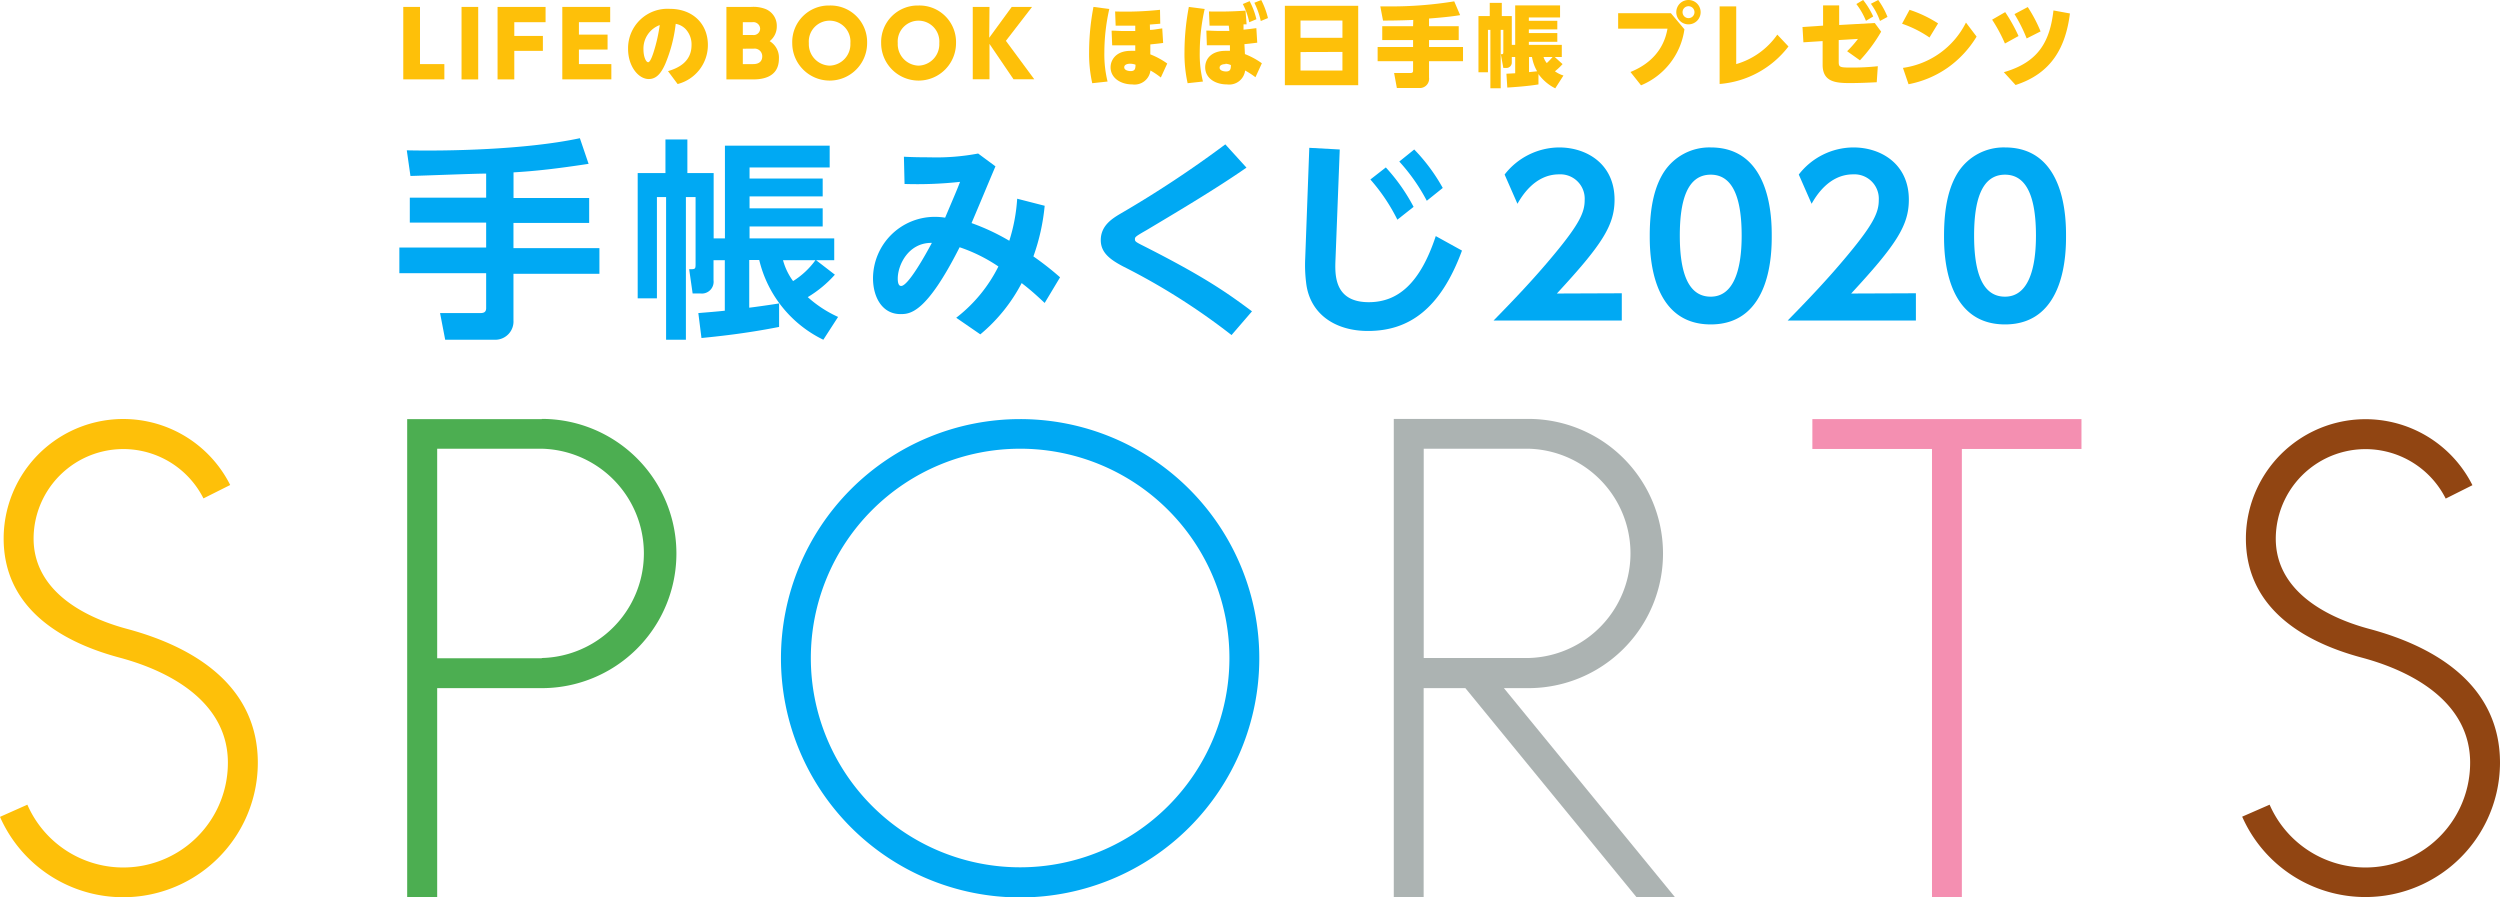 <svg xmlns="http://www.w3.org/2000/svg" viewBox="0 0 390 140"><defs><style>.cls-1{fill:#00a9f3;}.cls-2{fill:#fec009;}.cls-3{fill:#914512;}.cls-4{fill:#4cae51;}.cls-5{fill:#acb3b2;}.cls-6{fill:#f48fb1;}</style></defs><title>logo_s</title><g id="レイヤー_2" data-name="レイヤー 2"><g id="レイヤー_3" data-name="レイヤー 3"><path class="cls-1" d="M196.45,102.69a37.31,37.31,0,1,1-37.31-37.31A37.3,37.3,0,0,1,196.45,102.69ZM159.14,70a32.65,32.65,0,1,0,32.65,32.65A32.64,32.64,0,0,0,159.14,70Z"/><path class="cls-2" d="M19.83,98.11C12.37,96.11,5.24,91.76,5.24,84a14,14,0,0,1,26.5-6.25l4.17-2.09A18.66,18.66,0,0,0,.57,84c0,10.31,8.1,15.91,18.05,18.58,8.71,2.33,16.93,7.39,16.93,16.4a16.32,16.32,0,0,1-31.28,6.55L0,127.43A21,21,0,0,0,40.22,119C40.22,107.42,31,101.11,19.83,98.11Z"/><path class="cls-3" d="M369.62,98.11c-7.47-2-14.6-6.35-14.6-14.08a14,14,0,0,1,26.51-6.25l4.17-2.09A18.66,18.66,0,0,0,350.36,84c0,10.31,8.1,15.91,18.05,18.58,8.71,2.33,16.93,7.39,16.93,16.4a16.32,16.32,0,0,1-31.28,6.55l-4.28,1.87A21,21,0,0,0,390,119C390,107.42,380.81,101.11,369.62,98.11Z"/><path class="cls-4" d="M84.52,65.38h-21V140H68.2V107.35H84.52a21,21,0,1,0,0-42Zm0,37.31H68.2V70H84.52a16.33,16.33,0,0,1,0,32.65Z"/><path class="cls-5" d="M261.33,140l-26.72-32.65h3.82a21,21,0,0,0,0-42h-21V140h4.66V107.35h6.51L255.33,140ZM222.1,70h16.33a16.33,16.33,0,0,1,0,32.65H222.1Z"/><polygon class="cls-6" points="324.71 65.38 306.05 65.38 301.39 65.38 282.73 65.38 282.73 70.04 301.39 70.04 301.39 140 306.05 140 306.05 70.04 324.71 70.04 324.71 65.38"/><path class="cls-2" d="M65.52,1.08V10h3.8v2.38H62.91V1.08Z"/><path class="cls-2" d="M74.6,1.08V12.39H72V1.08Z"/><path class="cls-2" d="M84.69,5.61V7.94H80.23v4.45H77.62V1.08h7.49V3.46H80.23V5.61Z"/><path class="cls-2" d="M94.78,5.4V7.73H90.31V10h5.06v2.38H87.72V1.08h7.47V3.46H90.31V5.4Z"/><path class="cls-2" d="M104.21,11.1c1.37-.42,3.67-1.31,3.67-4.08a3.5,3.5,0,0,0-.94-2.5,2.82,2.82,0,0,0-1.53-.8A22.82,22.82,0,0,1,103.77,10c-.64,1.43-1.37,2.33-2.56,2.33-1.63,0-3.23-2-3.23-4.7a6.15,6.15,0,0,1,6.51-6.25c3.59,0,5.94,2.34,5.94,5.65a6.28,6.28,0,0,1-4.72,6.08Zm-3.83-3.39c0,1.18.41,2,.73,2s.66-1,.81-1.44a25.37,25.37,0,0,0,1-4.36A3.91,3.91,0,0,0,100.38,7.71Z"/><path class="cls-2" d="M117.17,1.08a5.31,5.31,0,0,1,2.21.31,2.81,2.81,0,0,1,1.8,2.69,2.9,2.9,0,0,1-1.11,2.34,3,3,0,0,1,1.44,2.74c0,3.23-3.18,3.23-4.19,3.23h-4V1.08Zm-1.29,2.38v2h1.57a1,1,0,0,0,1.13-1,1.06,1.06,0,0,0-1.2-1Zm0,4.14V10h1.62c1.08,0,1.41-.6,1.41-1.2a1.19,1.19,0,0,0-1.34-1.21Z"/><path class="cls-2" d="M129.42.86a5.7,5.7,0,0,1,5.85,5.87,5.84,5.84,0,1,1-11.68,0A5.7,5.7,0,0,1,129.42.86Zm0,9.38a3.34,3.34,0,0,0,3.24-3.51,3.25,3.25,0,1,0-6.48,0A3.35,3.35,0,0,0,129.42,10.24Z"/><path class="cls-2" d="M143.29.86a5.7,5.7,0,0,1,5.85,5.87,5.84,5.84,0,1,1-11.68,0A5.7,5.7,0,0,1,143.29.86Zm0,9.38a3.34,3.34,0,0,0,3.24-3.51,3.25,3.25,0,1,0-6.48,0A3.35,3.35,0,0,0,143.29,10.24Z"/><path class="cls-2" d="M154.32,5.89l3.51-4.81H161l-4.08,5.29,4.43,6h-3.24l-3.75-5.52v5.52h-2.61V1.08h2.61Z"/><path class="cls-2" d="M173.05,1.4a31,31,0,0,0-.77,6.77,17.67,17.67,0,0,0,.5,4.55l-2.39.26a21.12,21.12,0,0,1-.49-4.9,37.84,37.84,0,0,1,.68-7Zm6.35,3.26c.52,0,.76-.07,1.91-.23l.14,2.27c-.8.11-1.15.14-2,.23l0,1.55a12,12,0,0,1,2.64,1.43l-1,2.18A11.56,11.56,0,0,0,179.47,11a2.5,2.5,0,0,1-2.83,2.17c-1.82,0-3.39-1-3.39-2.68,0-1,.71-2.56,3.15-2.56a6.81,6.81,0,0,1,.7,0V7.07c-.38,0-.91,0-2,0-.68,0-1.06,0-1.6,0l-.09-2.29c.52,0,1.19.06,2,.06l1.69,0V4c-1.92,0-2,0-3.06,0l-.08-2.21a50.8,50.8,0,0,0,7-.26L181,3.7l-1.62.13Zm-3.1,5.28c-.33,0-.92.09-.92.56s.66.59,1,.59c.66,0,.76-.35.76-1A2.61,2.61,0,0,0,176.3,9.94Z"/><path class="cls-2" d="M187.93,1.4a31,31,0,0,0-.77,6.77,17.67,17.67,0,0,0,.5,4.55l-2.39.26a21.12,21.12,0,0,1-.49-4.9,37.84,37.84,0,0,1,.68-7ZM191.69,4c-1.8,0-2,0-3,0l-.09-2.21c3.05.06,4.7-.07,5.7-.13l.17,2.14-.48,0,0,.83c.83-.08,1.15-.13,2-.24l.14,2.27c-.9.11-1.29.16-2,.23l.08,1.55a12,12,0,0,1,2.64,1.43l-1,2.18A12.12,12.12,0,0,0,194.24,11a2.5,2.5,0,0,1-2.82,2.17c-1.88,0-3.41-1-3.41-2.66,0-1.42,1.07-2.58,3.16-2.58a6.81,6.81,0,0,1,.7,0l0-.87c-.37,0-.9,0-2,0-.67,0-1.06,0-1.6,0l-.08-2.29c.6,0,1.15.06,2.23.06.73,0,1,0,1.36,0Zm-.51,6c-.33,0-.92.09-.92.56s.66.59,1,.59c.66,0,.76-.35.76-1A2.61,2.61,0,0,0,191.18,9.94ZM194.94.18A11.73,11.73,0,0,1,196,3l-1.12.47a10.82,10.82,0,0,0-1-2.84ZM196.75,0a12.4,12.4,0,0,1,1.05,2.82l-1.12.46a12,12,0,0,0-1-2.85Z"/><path class="cls-2" d="M211.88.9V13.29H200.44V.9Zm-9,5h6.54V3.2h-6.54Zm0,2.22V11h6.54V8.1Z"/><path class="cls-2" d="M220.47,3.11c-2.42.1-3.92.1-4.72.1L215.33,1c.48,0,.89,0,1.53,0a60.72,60.72,0,0,0,10-.79l.92,2.15c-.77.13-2,.31-4.85.53V4.09h4.63V6.25h-4.63V7.33h5.3V9.55h-5.3v2.54a1.45,1.45,0,0,1-1.55,1.64h-3.47l-.43-2.34H220c.14,0,.44,0,.44-.34V9.55h-5.53V7.33h5.53V6.25h-4.81V4.09h4.81Z"/><path class="cls-2" d="M235,11.5l1.37-.07V8.89h-.53v.84a.84.84,0,0,1-.89.87h-.43l-.39-2.14c.32,0,.39,0,.39-.38V4.66h-.41v9.11h-1.61V4.66h-.38v6.61h-1.48V2.51h1.76V.45h1.88V2.51h1.56V7h.53V.84h7V2.72H238.5v.52h4.44V4.59H238.5v.57h4.44V6.52H238.5V7h5.14V8.89h-1.1L243.76,10a9.37,9.37,0,0,1-1.19,1.12,4.37,4.37,0,0,0,1.33.66l-1.28,2A7.1,7.1,0,0,1,240,11.55v1.62c-1.65.28-3.92.43-4.86.49Zm4.79-.38a6.63,6.63,0,0,1-.8-2.23h-.46v2.36Zm1-2.23a2.79,2.79,0,0,0,.51.95,11,11,0,0,0,.91-.95Z"/><path class="cls-2" d="M260.66,2.06l2.11,2.51A11.13,11.13,0,0,1,256,13.31l-1.65-2.08c4.78-1.93,5.54-5.48,5.78-6.76h-7.7V2.06Zm4.64-.17A1.9,1.9,0,1,1,263.41,0,1.9,1.9,0,0,1,265.3,1.89Zm-2.82,0a.93.93,0,1,0,.93-.92A.92.92,0,0,0,262.48,1.89Z"/><path class="cls-2" d="M270.85,1v9a11.83,11.83,0,0,0,6.41-4.6L279,7.25a15,15,0,0,1-10.74,5.85V1Z"/><path class="cls-2" d="M284.4.84h2.51V3.9l5.55-.31,1,1.35a24.31,24.31,0,0,1-3.31,4.47l-2-1.42a16.39,16.39,0,0,0,1.69-1.92l-3,.18V9.66c0,.88.22.88,2.24.88a37.42,37.42,0,0,0,3.86-.21l-.17,2.5c-1.4.07-2.78.13-4.19.13-2.24,0-4.25-.19-4.25-2.85V6.41l-3,.19-.14-2.39L284.4,4ZM290.65,0a12.21,12.21,0,0,1,1.57,2.57l-1.13.68a11.38,11.38,0,0,0-1.5-2.62ZM293,0a12.27,12.27,0,0,1,1.45,2.64l-1.17.63A10.77,10.77,0,0,0,291.86.59Z"/><path class="cls-2" d="M301,5.85a17.53,17.53,0,0,0-4.28-2.15l1.17-2.17a19.28,19.28,0,0,1,4.45,2.12Zm7.35-.14a16.19,16.19,0,0,1-4.55,4.88,15.83,15.83,0,0,1-6.07,2.55l-.87-2.55a13,13,0,0,0,9.83-7.07Z"/><path class="cls-2" d="M312.81,1.89a25.5,25.5,0,0,1,2.08,3.73l-2.12,1.17a24.17,24.17,0,0,0-2-3.72Zm10.1.21c-.66,5.23-2.83,9.34-8.48,11.16l-1.83-2c5.43-1.56,7.18-4.8,7.74-9.63Zm-6.58-1a22.41,22.41,0,0,1,2,3.8L316.16,6a23.81,23.81,0,0,0-1.9-3.8Z"/><path class="cls-1" d="M75.84,27.08c-1.7,0-10,.33-11.81.37l-.57-4c6,.14,18.44-.06,27-1.89l1.36,4c-4.79.73-8.22,1.13-11.71,1.33v4H91.91v3.89H80.1v3.93H93.51v4H80.1v7.25A2.85,2.85,0,0,1,77.37,53H69.45l-.8-4.16h6.19c.4,0,1,0,1-.76V42.62H62.3v-4H75.84V34.73H63.93V30.84H75.84Z"/><path class="cls-1" d="M108.94,48.84c1.53-.13,2.86-.23,4.13-.37V40.59h-1.76v3.13a1.84,1.84,0,0,1-2.07,2.06h-1.19L107.51,42c.93,0,1,0,1-.8V30.74H107V53h-3.09V30.74h-1.43v15.8h-3V27h4.33V21.76h3.42V27h4.1V37.19h1.76V22.72h16.34v3.4H116.93v1.73h11.41v2.79H116.93V32.5h11.41v2.83H116.93v1.86h13.21v3.4h-2.83l2.93,2.26a18.12,18.12,0,0,1-4.23,3.5,18.33,18.33,0,0,0,4.73,3.09L128.44,53a18.63,18.63,0,0,1-10-12.44h-1.56V48c.66-.07,3.92-.53,4.66-.67V51c-5.36,1.06-9.72,1.49-12.11,1.73Zm13.21-8.25a9.83,9.83,0,0,0,1.57,3.26,12.46,12.46,0,0,0,3.49-3.26Z"/><path class="cls-1" d="M149.17,49.57a23.1,23.1,0,0,0,6.58-8,25,25,0,0,0-6.05-3C144.51,48.84,142,49,140.48,49c-2.89,0-4.29-2.69-4.29-5.59a9.63,9.63,0,0,1,9.65-9.58,9.34,9.34,0,0,1,1.6.13c1.59-3.76,1.79-4.19,2.33-5.59a61.88,61.88,0,0,1-8.66.33l-.1-4.25c1.17.06,2.27.09,4,.09a34.91,34.91,0,0,0,7.58-.59l2.7,2c-1.47,3.46-2,4.79-3.73,8.85a34.07,34.07,0,0,1,5.89,2.76,27.19,27.19,0,0,0,1.23-6.56l4.29,1.1A32.39,32.39,0,0,1,161.21,40a45.29,45.29,0,0,1,4.16,3.26l-2.4,4c-1.23-1.14-2-1.87-3.59-3.1a26.08,26.08,0,0,1-6.45,8Zm-9.12-6.12c0,.67.13,1.16.53,1.16,1.1,0,3.83-4.92,4.79-6.72C141.71,37.83,140.05,41.35,140.05,43.45Z"/><path class="cls-1" d="M194.45,26.15c-4.69,3.26-10.68,6.82-15.64,9.78-1.76,1-1.76,1.07-1.76,1.4s.13.43,1.39,1.06c9.05,4.59,12.71,7.06,16.87,10.18l-3.19,3.7a101.81,101.81,0,0,0-16.94-10.72c-2-1.06-3.46-2.13-3.46-4.09,0-2.23,1.73-3.33,3.06-4.12a170.54,170.54,0,0,0,16.37-10.82Z"/><path class="cls-1" d="M209,23.32l-.66,17.1c-.1,2.36-.27,6.72,5.19,6.72,4.52,0,8-2.89,10.45-10.31l4.09,2.26c-3.36,9.12-8.29,12.54-14.67,12.54-5.16,0-9.12-2.69-9.65-7.58a22,22,0,0,1-.14-3.66l.64-17.33Zm7.19,2.8a28.9,28.9,0,0,1,4.33,6.15l-2.53,2A28.89,28.89,0,0,0,213.78,28Zm4.43-2.8a28.24,28.24,0,0,1,4.45,6l-2.49,2a29.23,29.23,0,0,0-4.29-6.12Z"/><path class="cls-1" d="M253,45.75V50h-20c2.93-3,6.12-6.29,9.48-10.35,4-4.82,4.73-6.59,4.73-8.45a3.8,3.8,0,0,0-4-4c-3.82,0-5.85,3.49-6.49,4.59l-2-4.56A10.86,10.86,0,0,1,243.22,23c4.29,0,8.65,2.56,8.65,8.15,0,4-1.93,7-9,14.64Z"/><path class="cls-1" d="M257.36,36.76c0-4.69.83-7.78,2.23-9.95A8.46,8.46,0,0,1,266.87,23c9.52,0,9.52,11.37,9.52,13.8s0,13.81-9.52,13.81S257.36,39.19,257.36,36.76Zm14.34,0c0-5.72-1.3-9.51-4.83-9.51-3.76,0-4.82,4.26-4.82,9.51,0,5.76,1.3,9.52,4.82,9.52S271.7,42.22,271.7,36.76Z"/><path class="cls-1" d="M298.88,45.75V50h-20c2.93-3,6.12-6.29,9.48-10.35,4-4.82,4.73-6.59,4.73-8.45a3.8,3.8,0,0,0-4-4c-3.82,0-5.85,3.49-6.48,4.59l-2-4.56A10.83,10.83,0,0,1,289.13,23c4.29,0,8.65,2.56,8.65,8.15,0,4-1.93,7-9,14.64Z"/><path class="cls-1" d="M303.27,36.76c0-4.69.83-7.78,2.23-9.95A8.46,8.46,0,0,1,312.78,23c9.52,0,9.52,11.37,9.52,13.8s0,13.81-9.52,13.81S303.27,39.19,303.27,36.76Zm14.34,0c0-5.72-1.3-9.51-4.83-9.51-3.76,0-4.82,4.26-4.82,9.51,0,5.76,1.3,9.52,4.82,9.52S317.61,42.22,317.61,36.76Z"/></g></g></svg>